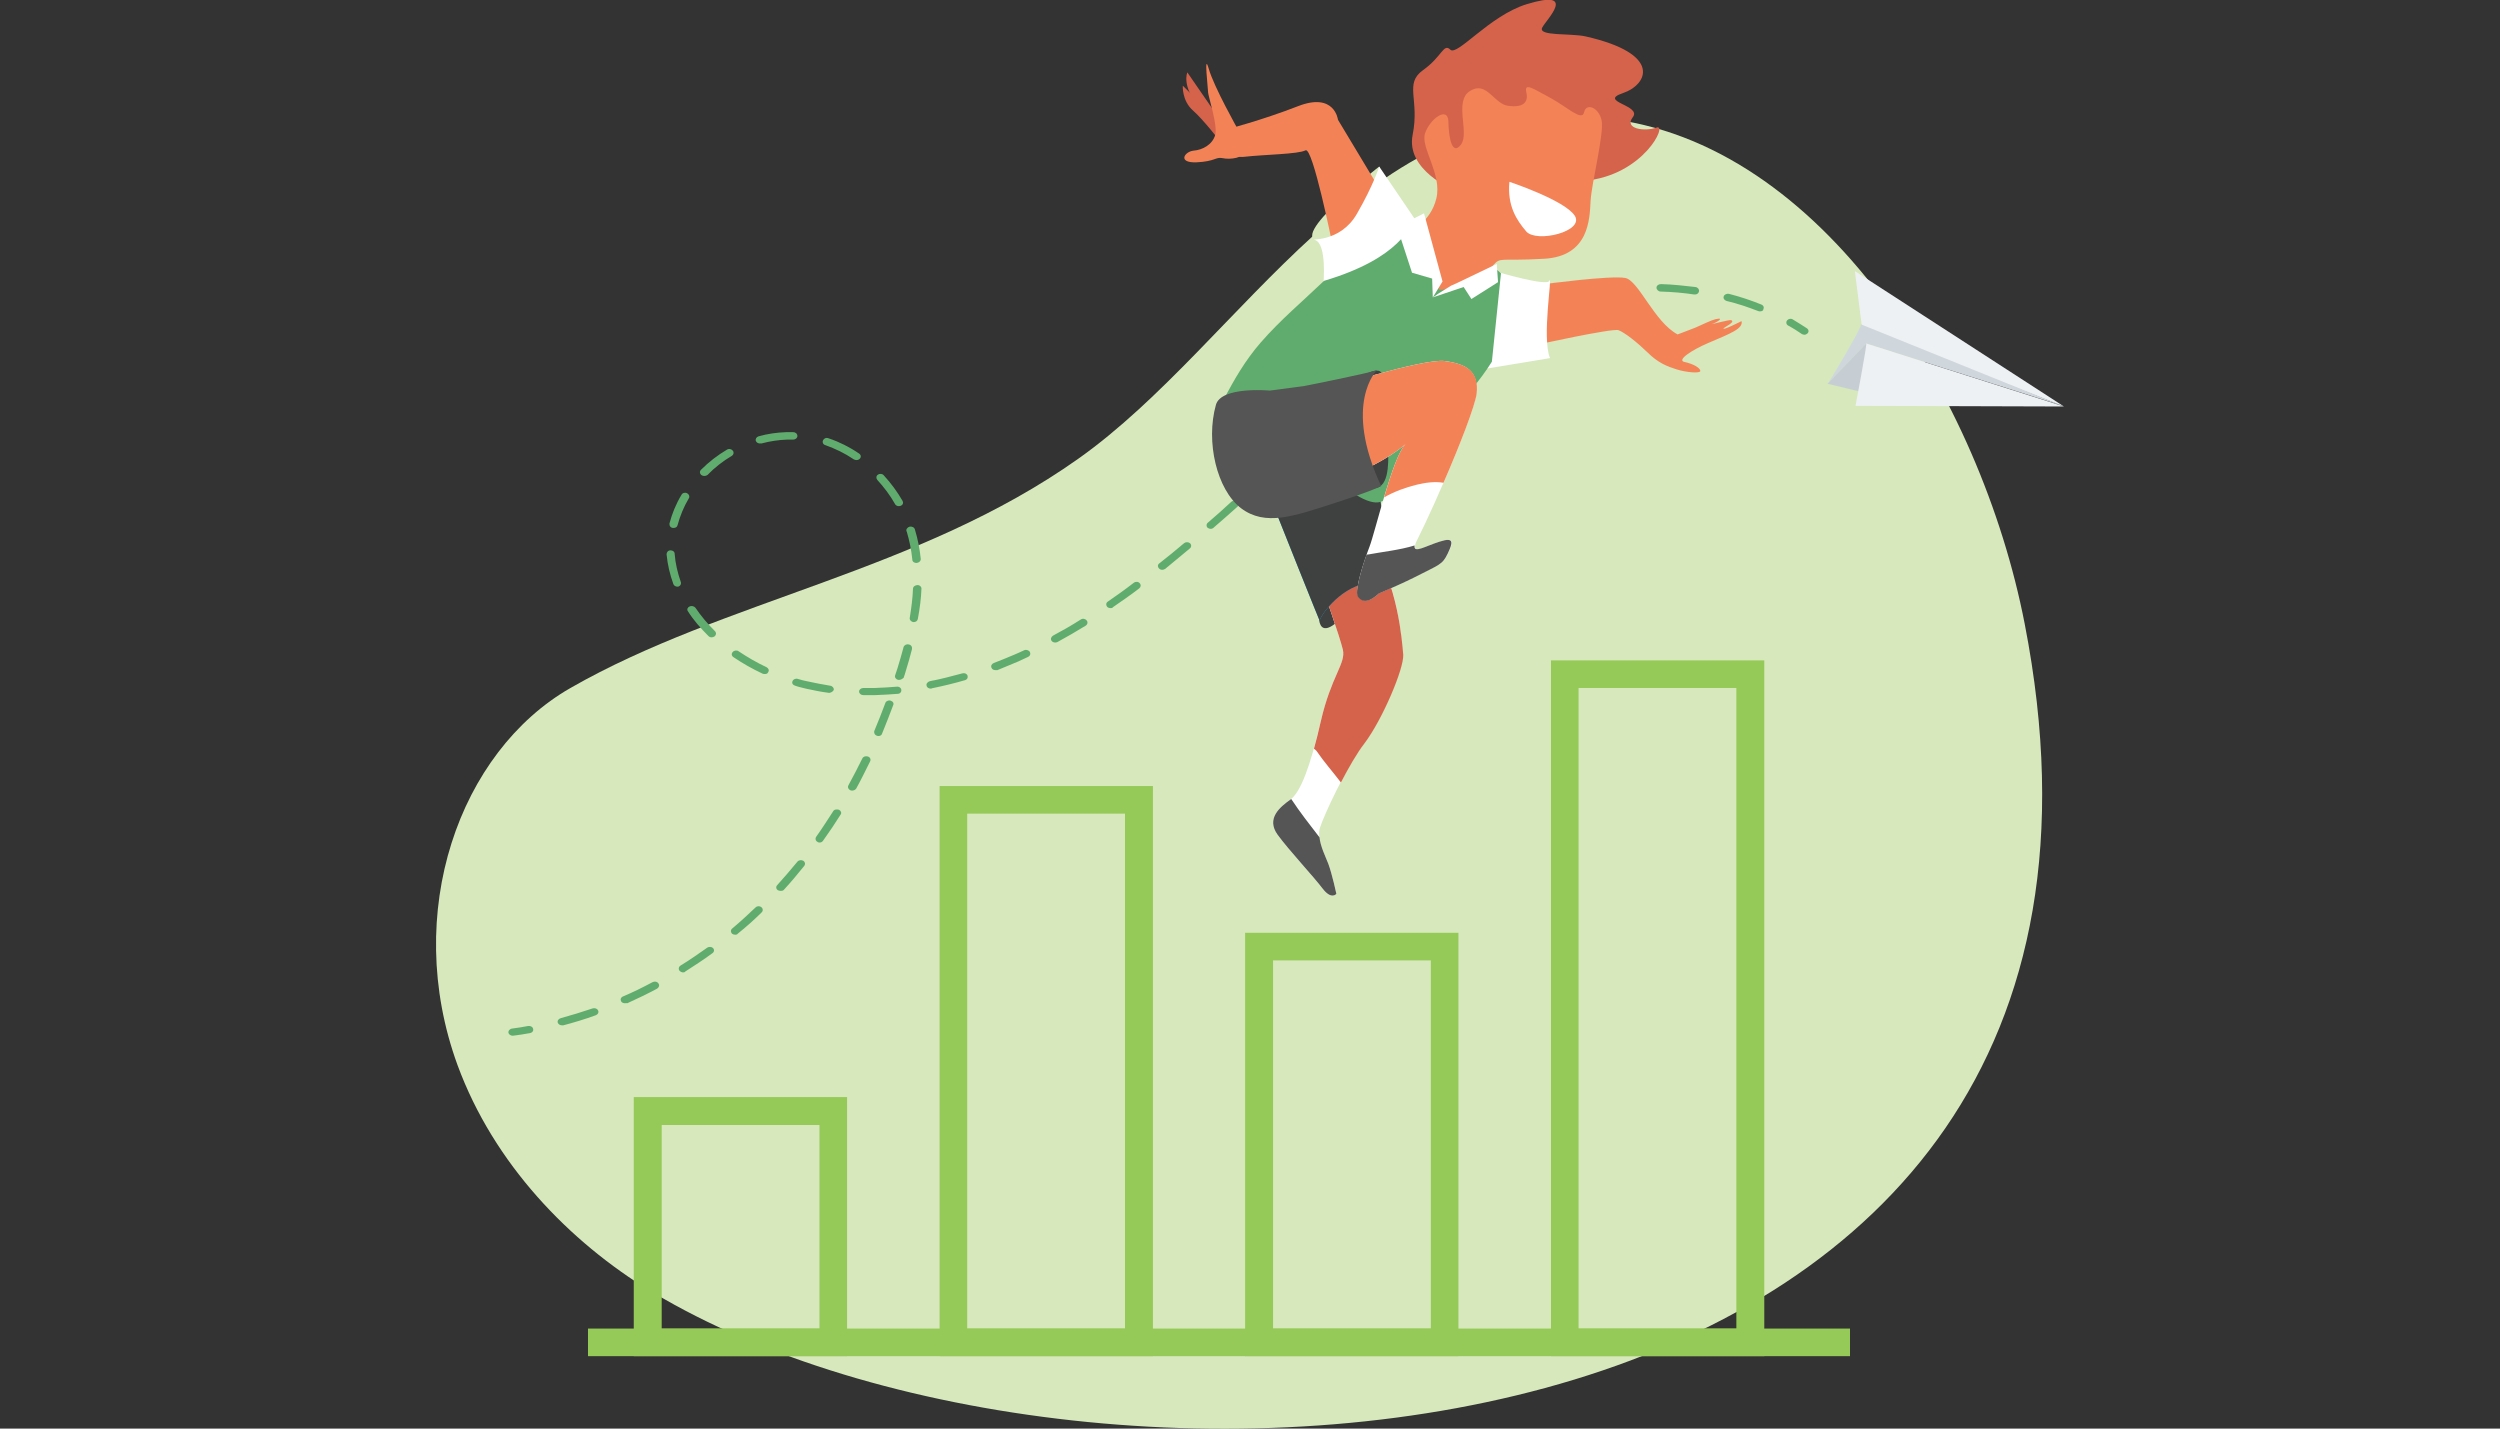<?xml version="1.0" encoding="UTF-8"?> <!-- Generator: Adobe Illustrator 24.2.0, SVG Export Plug-In . SVG Version: 6.00 Build 0) --> <svg xmlns="http://www.w3.org/2000/svg" xmlns:xlink="http://www.w3.org/1999/xlink" version="1.1" id="Layer_6" x="0px" y="0px" viewBox="0 0 770 440" style="enable-background:new 0 0 770 440;" xml:space="preserve"><rect x="0" y="0" width="770" height="440" fill="#333333" stroke="none"/> <style type="text/css"> .st0{fill:#D6E8BC;} .st1{fill:#95CA59;} .st2{fill:#EEF1F4;} .st3{fill:#CFD7DD;} .st4{fill:#C6CED4;} .st5{fill:#60AC6E;} .st6{fill:#3F4040;} .st7{fill:#FFFFFF;} .st8{fill:#D5634B;} .st9{fill:#24AEE4;} .st10{fill:#F48257;} .st11{fill:#545554;} </style> <g> <path class="st0" d="M175.7,211.9c47.5-27.2,107.1-35.7,156.4-70.6c50.9-36,88.4-112.5,162-104.9c67.2,7,116,86.3,129.5,155.7 c51.7,265-282.1,286.6-419.2,207.9c-1.3-0.7-2.5-1.5-3.8-2.2c-25.2-15.3-48.5-39.3-59.7-69.8C123.8,281.1,141.5,231.5,175.7,211.9z "></path> <g> <path class="st1" d="M260.9,417.7h-65.7v-79.8h65.7V417.7z M203.8,409.2h48.6v-62.7h-48.6V409.2z"></path> <path class="st1" d="M355.1,417.7h-65.7V242.1h65.7V417.7z M297.9,409.2h48.6V250.6h-48.6V409.2z"></path> <path class="st1" d="M449.2,417.7h-65.7V287.3h65.7V417.7z M392.1,409.2h48.6V295.8h-48.6V409.2z"></path> <path class="st1" d="M543.4,417.7h-65.7V203.4h65.7V417.7z M486.2,409.2h48.6V211.9h-48.6V409.2z"></path> <rect x="505" y="409.2" class="st1" width="64.8" height="8.5"></rect> <rect x="181.1" y="409.2" class="st1" width="323.9" height="8.5"></rect> </g> <g> <g> <g> <polygon class="st2" points="571.3,83.5 573.5,100.9 635.7,125.2 "></polygon> </g> </g> <g> <g> <path class="st3" d="M573.2,99.9c0.3,1-10.2,18.3-10.2,18.3l11.8-12.4l60.5,19.2L573.2,99.9z"></path> </g> </g> <g> <g> <polygon class="st4" points="588.6,124.4 562.9,118.2 574.8,105.8 602.7,124 "></polygon> </g> </g> <g> <g> <path class="st2" d="M574.8,105.8c0.3,0.3-3.3,19.2-3.3,19.2l64.2,0.2L574.8,105.8z"></path> </g> </g> </g> <g> <g> <path class="st5" d="M157.9,319c-0.6,0-1.2-0.4-1.3-0.9c-0.1-0.6,0.4-1.2,1.1-1.3c1.7-0.2,3.4-0.5,5-0.8c0.7-0.1,1.4,0.3,1.5,0.9 c0.2,0.6-0.3,1.2-1,1.3c-1.7,0.3-3.4,0.6-5.2,0.8C158,319,158,319,157.9,319z"></path> </g> <g> <path class="st5" d="M173.1,315.8c-0.6,0-1.1-0.3-1.3-0.8c-0.2-0.6,0.2-1.2,0.9-1.4c3.3-0.9,6.5-1.9,9.8-3c0.7-0.2,1.4,0,1.7,0.6 c0.3,0.6,0,1.2-0.7,1.5c-3.3,1.2-6.6,2.2-10,3.1C173.4,315.8,173.3,315.8,173.1,315.8z M192.5,309c-0.5,0-1-0.2-1.2-0.6 c-0.3-0.6-0.1-1.2,0.6-1.5c3.1-1.3,6.1-2.8,9.1-4.4c0.6-0.3,1.4-0.2,1.8,0.4c0.4,0.5,0.2,1.2-0.4,1.6c-3,1.6-6.1,3.1-9.2,4.5 C192.9,308.9,192.7,309,192.5,309z M210.4,299.5c-0.4,0-0.8-0.2-1.1-0.5c-0.4-0.5-0.3-1.2,0.3-1.6c2.8-1.7,5.5-3.6,8.2-5.5 c0.6-0.4,1.4-0.3,1.8,0.1c0.5,0.5,0.4,1.2-0.2,1.6c-2.7,2-5.5,3.8-8.3,5.6C210.9,299.5,210.6,299.5,210.4,299.5z M226.5,287.9 c-0.4,0-0.7-0.1-1-0.3c-0.5-0.5-0.5-1.2,0-1.6c2.5-2.1,4.9-4.3,7.2-6.5c0.5-0.5,1.3-0.5,1.8-0.1c0.5,0.4,0.6,1.1,0.1,1.6 c-2.3,2.3-4.8,4.5-7.4,6.6C227.1,287.8,226.8,287.9,226.5,287.9z M240.5,274.4c-0.3,0-0.6-0.1-0.9-0.2c-0.6-0.4-0.7-1.1-0.2-1.6 c2.1-2.3,4.2-4.8,6.2-7.2c0.4-0.5,1.2-0.6,1.8-0.3c0.6,0.4,0.7,1.1,0.3,1.6c-2,2.5-4.1,5-6.3,7.4 C241.2,274.3,240.9,274.4,240.5,274.4z M252.5,259.5c-0.2,0-0.5,0-0.7-0.2c-0.6-0.3-0.8-1-0.4-1.6c1.8-2.5,3.5-5.2,5.2-7.8 c0.3-0.6,1.1-0.7,1.8-0.5c0.6,0.3,0.9,1,0.5,1.5c-1.7,2.7-3.5,5.4-5.3,7.9C253.3,259.3,252.9,259.5,252.5,259.5z M262.5,243.5 c-0.2,0-0.4,0-0.6-0.1c-0.6-0.3-0.9-0.9-0.6-1.5c1.5-2.7,2.9-5.5,4.3-8.3c0.3-0.6,1-0.8,1.7-0.6c0.7,0.2,1,0.9,0.7,1.5 c-1.4,2.8-2.8,5.7-4.3,8.4C263.4,243.3,262.9,243.5,262.5,243.5z M270.6,226.7c-0.2,0-0.3,0-0.5-0.1c-0.7-0.2-1-0.9-0.8-1.5 c1.2-2.8,2.3-5.7,3.4-8.6c0.2-0.6,1-0.9,1.6-0.7c0.7,0.2,1.1,0.8,0.8,1.4c-1.1,2.9-2.2,5.8-3.4,8.7 C271.6,226.4,271.1,226.7,270.6,226.7z M269.5,214.1c-1.2,0-2.4,0-3.6,0c-0.7,0-1.3-0.5-1.3-1.1c0-0.6,0.6-1.1,1.3-1.1 c1.2,0,2.4,0,3.6,0c2.2-0.1,4.5-0.2,6.7-0.4c0.7-0.1,1.4,0.4,1.4,1c0.1,0.6-0.4,1.2-1.1,1.2C274.2,213.9,271.8,214,269.5,214.1z M255.5,213.4c-0.1,0-0.2,0-0.2,0c-2.4-0.3-4.8-0.8-7.1-1.3c-1.1-0.3-2.2-0.5-3.3-0.9c-0.7-0.2-1.1-0.8-0.8-1.4 c0.2-0.6,1-0.9,1.6-0.7c1,0.3,2.1,0.6,3.2,0.8c2.2,0.5,4.5,0.9,6.8,1.3c0.7,0.1,1.2,0.7,1.1,1.3 C256.6,212.9,256.1,213.3,255.5,213.4z M286.7,212.1c-0.6,0-1.2-0.3-1.3-0.9c-0.2-0.6,0.3-1.2,1-1.4c3.3-0.6,6.6-1.5,10-2.4 c0.7-0.2,1.4,0.1,1.6,0.7c0.2,0.6-0.1,1.2-0.8,1.4c-3.4,1-6.8,1.8-10.2,2.5C286.9,212.1,286.8,212.1,286.7,212.1z M277,209.4 c-0.1,0-0.3,0-0.4,0c-0.7-0.2-1.1-0.8-0.9-1.4c0.2-0.7,0.5-1.4,0.7-2.1c0.7-2.2,1.3-4.4,1.9-6.6c0.2-0.6,0.9-1,1.6-0.8 c0.7,0.1,1.1,0.7,1,1.4c-0.6,2.3-1.2,4.5-1.9,6.7c-0.2,0.7-0.4,1.4-0.7,2.2C278,209,277.5,209.4,277,209.4z M306.6,206.4 c-0.5,0-1-0.2-1.2-0.7c-0.3-0.6,0-1.2,0.7-1.5c2.1-0.8,4.3-1.7,6.4-2.6c1-0.4,2-0.9,2.9-1.3c0.6-0.3,1.4-0.1,1.8,0.5 c0.3,0.6,0.1,1.2-0.5,1.5c-1,0.5-2,0.9-3,1.4c-2.2,0.9-4.3,1.8-6.5,2.7C306.9,206.4,306.7,206.4,306.6,206.4z M235.6,207.6 c-0.2,0-0.4,0-0.7-0.1c-3.2-1.5-6.2-3.2-9-5.1c-0.6-0.4-0.7-1.1-0.2-1.6c0.4-0.5,1.3-0.6,1.8-0.2c2.7,1.8,5.6,3.5,8.6,4.9 c0.6,0.3,0.9,1,0.5,1.5C236.5,207.4,236.1,207.6,235.6,207.6z M325,197.9c-0.4,0-0.9-0.2-1.1-0.5c-0.4-0.5-0.2-1.2,0.4-1.6 c2.8-1.5,5.8-3.2,8.6-5c0.6-0.4,1.4-0.2,1.8,0.3c0.4,0.5,0.3,1.2-0.3,1.6c-2.9,1.8-5.9,3.5-8.8,5.1 C325.5,197.8,325.3,197.9,325,197.9z M219.2,196.3c-0.4,0-0.7-0.1-1-0.4c-2.4-2.4-4.6-4.9-6.3-7.6c-0.4-0.5-0.2-1.2,0.5-1.5 c0.6-0.3,1.4-0.1,1.8,0.4c1.7,2.5,3.7,4.9,6,7.2c0.5,0.5,0.4,1.2-0.1,1.6C219.8,196.2,219.5,196.3,219.2,196.3z M281.5,191.6 c-0.1,0-0.2,0-0.2,0c-0.7-0.1-1.2-0.7-1.1-1.3c0.5-3.1,0.9-6.1,1-9c0-0.6,0.7-1.1,1.4-1.1c0.7,0,1.3,0.6,1.2,1.2 c-0.1,2.9-0.5,6-1.1,9.2C282.6,191.2,282.1,191.6,281.5,191.6z M342.1,187.3c-0.4,0-0.8-0.1-1.1-0.4c-0.4-0.5-0.4-1.2,0.2-1.6 c2.6-1.8,5.3-3.7,8-5.8c0.5-0.4,1.4-0.4,1.8,0.1c0.5,0.5,0.4,1.2-0.1,1.6c-2.7,2.1-5.5,4-8.1,5.8 C342.6,187.3,342.4,187.3,342.1,187.3z M208.7,180.7c-0.6,0-1.1-0.3-1.3-0.8c-1.1-3-1.8-6.1-2.1-9.2c0-0.6,0.5-1.2,1.2-1.2 c0,0,0,0,0,0c0.7,0,1.3,0.4,1.3,1.1c0.2,2.9,0.9,5.8,1.9,8.7c0.2,0.6-0.2,1.2-0.8,1.4C208.9,180.6,208.8,180.7,208.7,180.7z M358,175.5c-0.4,0-0.7-0.1-1-0.4c-0.5-0.5-0.5-1.2,0.1-1.6c2.6-2,5.1-4.1,7.6-6.2c0.5-0.4,1.3-0.4,1.8,0c0.5,0.4,0.5,1.2,0,1.6 c-2.5,2.1-5.1,4.2-7.6,6.3C358.6,175.4,358.3,175.5,358,175.5z M282.3,173.4c-0.7,0-1.3-0.4-1.3-1c-0.3-3-0.9-5.9-1.7-8.6 c0,0-0.1-0.2-0.1-0.2c-0.2-0.6,0.3-1.2,1-1.4c0.7-0.1,1.4,0.2,1.6,0.9c0.9,3,1.5,6.1,1.8,9.1 C283.6,172.8,283.1,173.3,282.3,173.4C282.4,173.4,282.3,173.4,282.3,173.4z M373,162.9c-0.3,0-0.7-0.1-1-0.3 c-0.5-0.4-0.5-1.2,0-1.6c2.5-2.1,4.9-4.3,7.3-6.5c0.5-0.4,1.3-0.5,1.8,0c0.5,0.4,0.5,1.2,0,1.6c-2.4,2.2-4.9,4.3-7.4,6.5 C373.7,162.7,373.3,162.8,373,162.9z M207.5,162.6c-0.1,0-0.2,0-0.3,0c-0.7-0.1-1.1-0.7-1-1.4c0.8-3,2-6,3.7-8.8 c0.3-0.6,1.1-0.8,1.7-0.5c0.6,0.3,0.9,1,0.6,1.5c-1.6,2.7-2.7,5.4-3.5,8.3C208.6,162.3,208.1,162.6,207.5,162.6z M276.9,155.9 c-0.5,0-1-0.2-1.2-0.6c-1.5-2.7-3.4-5.2-5.5-7.5c-0.4-0.5-0.4-1.2,0.2-1.6c0.6-0.4,1.4-0.3,1.8,0.2c2.2,2.4,4.2,5.1,5.8,7.9 c0.3,0.6,0.1,1.2-0.6,1.5C277.2,155.8,277,155.9,276.9,155.9z M387.7,149.9c-0.3,0-0.7-0.1-1-0.3c-0.5-0.4-0.5-1.2,0-1.6 c2.4-2.2,4.9-4.3,7.3-6.5c0.5-0.4,1.3-0.4,1.8,0c0.5,0.4,0.5,1.2,0,1.6c-2.5,2.2-4.9,4.3-7.3,6.5 C388.3,149.7,388,149.9,387.7,149.9z M216.9,146.6c-0.3,0-0.6-0.1-0.9-0.3c-0.5-0.4-0.6-1.1-0.1-1.6c2.4-2.4,5.1-4.5,8-6.2 c0.6-0.4,1.4-0.2,1.8,0.3c0.4,0.5,0.3,1.2-0.3,1.6c-2.7,1.6-5.3,3.6-7.5,5.9C217.6,146.5,217.3,146.6,216.9,146.6z M263.8,141.7 c-0.3,0-0.6-0.1-0.8-0.2c-2.8-1.9-5.7-3.3-8.8-4.4c-0.7-0.2-1-0.9-0.7-1.5c0.3-0.6,1-0.9,1.7-0.6c3.3,1.1,6.5,2.7,9.4,4.7 c0.6,0.4,0.7,1.1,0.2,1.6C264.5,141.6,264.1,141.7,263.8,141.7z M402.4,136.9c-0.4,0-0.7-0.1-1-0.3c-0.5-0.4-0.5-1.2,0-1.6 c2.5-2.1,5-4.2,7.6-6.3c0.5-0.4,1.3-0.4,1.8,0.1c0.5,0.5,0.5,1.2-0.1,1.6c-2.5,2.1-5,4.2-7.5,6.3 C403,136.8,402.7,136.9,402.4,136.9z M234.1,136.6c-0.6,0-1.1-0.3-1.3-0.8c-0.2-0.6,0.2-1.2,0.8-1.4c2.8-0.8,5.7-1.2,8.6-1.3 c0.7,0,1.4,0,2.1,0c0.7,0,1.3,0.5,1.3,1.2c0,0.6-0.6,1.1-1.3,1.1c-0.7,0-1.3,0-1.9,0c-2.7,0.1-5.3,0.5-7.9,1.2 C234.3,136.5,234.2,136.6,234.1,136.6z M417.7,124.5c-0.4,0-0.8-0.1-1-0.4c-0.5-0.5-0.4-1.2,0.1-1.6c2.7-2.1,5.4-4.1,8-5.9 c0.6-0.4,1.4-0.3,1.8,0.2c0.5,0.5,0.4,1.2-0.2,1.6c-2.6,1.8-5.3,3.8-8,5.8C418.3,124.4,418,124.5,417.7,124.5z M434,113.1 c-0.4,0-0.8-0.1-1.1-0.5c-0.4-0.5-0.3-1.2,0.3-1.6c2.9-1.8,5.8-3.6,8.7-5.2c0.6-0.3,1.4-0.2,1.8,0.3c0.4,0.5,0.2,1.2-0.4,1.6 c-2.8,1.6-5.7,3.3-8.5,5.1C434.5,113,434.2,113.1,434,113.1z M451.5,103.2c-0.5,0-0.9-0.2-1.2-0.6c-0.4-0.5-0.1-1.2,0.5-1.5 c3.1-1.5,6.3-2.9,9.4-4.2c0.6-0.3,1.4,0,1.7,0.5c0.3,0.6,0,1.2-0.6,1.5c-3.1,1.3-6.2,2.6-9.2,4.1 C451.9,103.1,451.7,103.2,451.5,103.2z M542.1,95.9c-0.2,0-0.4,0-0.6-0.1c-3.1-1.2-6.3-2.3-9.7-3.1c-0.7-0.2-1.1-0.8-0.9-1.4 c0.2-0.6,0.9-0.9,1.6-0.8c3.5,0.9,6.8,2,10,3.3c0.7,0.3,0.9,0.9,0.6,1.5C543.1,95.7,542.6,95.9,542.1,95.9z M470.5,95.5 c-0.5,0-1.1-0.3-1.3-0.7c-0.2-0.6,0.1-1.2,0.8-1.4c3.3-1,6.7-2,10.1-2.7c0.7-0.2,1.4,0.2,1.6,0.8c0.2,0.6-0.2,1.2-0.9,1.4 c-3.3,0.8-6.6,1.7-9.9,2.7C470.8,95.5,470.6,95.5,470.5,95.5z M522.1,90.7c-0.1,0-0.2,0-0.3,0c-3.3-0.5-6.8-0.8-10.3-0.9 c-0.7,0-1.3-0.6-1.3-1.2c0-0.6,0.6-1.1,1.4-1.1c3.6,0.1,7.2,0.5,10.6,0.9c0.7,0.1,1.2,0.7,1.1,1.3 C523.2,90.3,522.7,90.7,522.1,90.7z M490.7,90.9c-0.6,0-1.2-0.4-1.3-0.9c-0.1-0.6,0.4-1.2,1.1-1.3c3.5-0.5,7.1-0.8,10.5-1 c0.8-0.1,1.3,0.4,1.4,1.1c0,0.6-0.5,1.2-1.2,1.2c-3.4,0.2-6.9,0.5-10.3,1C490.8,90.9,490.8,90.9,490.7,90.9z"></path> </g> <g> <path class="st5" d="M555.8,103.1c-0.3,0-0.6-0.1-0.8-0.2c-1.3-0.9-2.7-1.8-4.2-2.6c-0.6-0.3-0.8-1-0.4-1.6 c0.4-0.5,1.2-0.7,1.8-0.3c1.5,0.9,2.9,1.8,4.3,2.7c0.6,0.4,0.7,1.1,0.2,1.6C556.5,102.9,556.1,103.1,555.8,103.1z"></path> </g> </g> <g> <g> <path class="st6" d="M406.5,185.6c0,0-2.3,12.4,5.2,6.1c7.5-6.3,18.7-14.7,17.7-16.5C428.4,173.3,416.5,168.6,406.5,185.6z"></path> <path class="st7" d="M407.4,181.2c0,0,5.2,14.7,6.2,18.9c1,4.2-3.6,8.1-6.8,22.1c-3.3,14-6.2,21.8-9.4,24.1 c-3.2,2.3-7.5,5.8-3.9,10.8c3.6,4.9,11,12.8,13.8,16.5c2.8,3.7,4.3,1.7,4.3,1.7s-1.3-6.1-2.5-9.3c-1.2-3.2-3.7-7.7-2.5-11.2 c1.1-3.5,8-18.5,13.5-25.8c5.5-7.3,12.1-22.9,11.9-27.2c-0.2-4.2-1.1-21.2-10.1-35.7C412.8,151.6,405.7,177.1,407.4,181.2z"></path> <path class="st8" d="M421.8,166.1c-9-14.4-16.1,11-14.4,15.1c0,0,5.2,14.7,6.2,18.9c1,4.2-3.6,8.1-6.8,22.1 c-0.7,3.1-1.4,5.9-2.1,8.4c0.3,0.2,0.5,0.4,0.8,0.7c2.3,3.4,5,6.4,7.5,9.7c2.3-4.4,4.9-9,7.3-12.1c5.5-7.3,12.1-22.9,11.9-27.2 C431.8,197.5,430.8,180.5,421.8,166.1z"></path> <path class="st9" d="M392.9,157.4c0,0,14.2,35.7,13.6,33.8c-0.3-0.8,5.7-10,14.2-11.5c6.4-1.1,6-3.8,7.6-2.4 c1.6,1.4-4-27.5-4-27.5S404.2,146.5,392.9,157.4z"></path> <g> <path class="st6" d="M392.9,157.4c0,0,14.2,35.7,13.6,33.8c-0.3-0.8,5.7-10,14.2-11.5c6.4-1.1,6-3.8,7.6-2.4 c1.6,1.4-4-27.5-4-27.5S404.2,146.5,392.9,157.4z"></path> </g> <path class="st8" d="M447.6,58.4c0,0-14.7-6-12.5-16.9c2.2-10.9-2.7-15.7,3.2-19.9c5.9-4.2,6.3-8.4,8.4-6.3 c2.1,2.1,12.1-10.5,23.5-14c16-4.9,6,4.8,4.8,7.2c-1.4,2.7,8.8,1.7,13.3,2.7c23.9,5.4,19.2,14.9,11.5,17.5 c-7.7,2.6,6,3.7,3.1,7.4c-2.8,3.6,3.7,4.5,7.3,3.2c3.6-1.4-3.9,14.8-22.3,16.4C469.6,57.4,449.6,63,447.6,58.4z"></path> <path class="st10" d="M434.2,71.2c0,0,6.4-2.6,8.2-10.1c1.8-7.5-4.9-15.6-3.5-20c1.5-4.5,7.1-8.6,7.2-3.6c0.1,5.1,1.2,10.6,3.9,7 c2.7-3.6-2.3-13.4,2.8-16.5c5.1-3.2,7.3,4,11.7,4.6c4.4,0.6,6.4-0.9,5.6-4.2c-0.7-3.2,2.4-0.9,7.5,1.8c5,2.7,9.7,7.3,10.3,4.4 c0.6-3,4.5-1.6,5.4,2.5c0.8,4.1-3.1,19.3-3.4,24.8c-0.3,5.5-0.4,17-14.3,17.8c-13.9,0.8-13.3-0.7-15.8,2.1 c-1.1,1.2-0.7,20.2-19.5,12.1C432.2,90.4,429.9,78.7,434.2,71.2z"></path> <g> <path class="st8" d="M374.8,35.5l-9.1-13.2c0,0-1.9,4.2,3.7,10.8c5.6,6.6,6.2,7.8,6.2,7.8L374.8,35.5z"></path> <path class="st8" d="M376.2,38.1l-11.9-11.7c0,0-0.3,4.6,3.1,7.6c3.4,3,8.5,9.7,8.5,9.7L376.2,38.1z"></path> <path class="st10" d="M475.7,87.5c0,0,20.1-2.7,24.8-1.9c4.1,0.6,9,13.6,16.2,17.4c0,0,2.2-0.8,5.5-2.1c2.3-1,4.9-2.3,6.2-2.6 c3.2-0.7,0,1.2-1.1,1.5c-0.8,0.3,5.4-1.4,5.9-1.2c1.4,0.6-1.9,2-2.3,2.5c-0.8,1,5.5-2.2,5.5-2.2c0.5,2.3-3.1,3.7-10.4,6.8 c-4.9,2.1-9.8,5.3-7.1,5.8c2.7,0.6,4.7,1.8,4.8,2.7c0.1,0.9-4.3,0.5-7.2-0.4c-2.9-0.9-5.8-2-9-5.2c-3.3-3.2-7.1-6.2-9-6.9 c-1.8-0.7-26.2,4.7-26.2,4.7L475.7,87.5z"></path> <path class="st0" d="M424.8,51.3c0,0-29.3,22.6-18.1,22.9C417.8,74.5,426.5,60.9,424.8,51.3z"></path> <path class="st10" d="M424,56.7l-11.9-19.8c0,0-1-8.6-12.3-4.2c-11.3,4.4-22.2,7.2-22.2,7.2s-0.5,9.1,5.6,8.4 c6-0.7,16.7-0.8,18.9-2c2.2-1.2,8.2,28.6,8.2,28.6S424.8,70.4,424,56.7z"></path> <path class="st7" d="M407.6,87.6c0,0,1.2-12.8-2.7-13.7c-1.9-0.4,7.8,1,13-8c5.2-9,6.9-14.6,6.9-14.6l11,16.2 C435.8,67.6,432.1,85.3,407.6,87.6z"></path> <path class="st7" d="M461,83.7c0,0,15.5,4.6,16.2,2.8c1.1-2.6-2.4,17.5,0.2,23.8l-21.2,3.5L461,83.7z"></path> <path class="st5" d="M459.3,82.5c-2.1,3.6-16.6,7.9-16.1,6.5c0.9-2.6-7.9-15.4-6-19.4c0.4-0.8-1.4-2-1.4-2 c-1.5,1.7-4.1,11.8-28,18.9c0,0,0,0,0,0c-6.6,6.3-13.5,12.1-19.5,19c-4.7,5.4-8.2,11.4-11.4,17.6c4.3-1.8,10.6-1.8,19.5,0 c12.4,2.5,13,24,19.9,28.5c6.9,4.5,10.9,4.5,12.2-2c1.3-6.5,3.4-12.5,13.4-19.1c10-6.6,17.6-19.1,17.6-19.1l2.8-27.2 C462.3,84.2,459.8,81.7,459.3,82.5z"></path> <path class="st10" d="M381.3,39.9c0,0-7.4-13.1-9-18.7c-1.6-5.6-0.2,6.3-0.2,7.3c0,1,3,10.1,2.2,13c-0.8,3-3.9,4.7-6.7,4.9 c-2.8,0.3-5,3.8,0.9,3.6c5.9-0.3,5.8-1.7,8-1.3c2.2,0.5,6.7,0.1,7.4-2.5C384.7,43.8,381.3,39.9,381.3,39.9z"></path> </g> <path class="st7" d="M464.9,56c0,0,16.9,5.6,20.1,10.4c3.2,4.9-11.8,8.5-14.9,4.9C467.1,67.8,464.2,63.4,464.9,56z"></path> <g> <path class="st6" d="M417.8,116.8c0,0,8.1-5.3,7.8-0.9c-0.4,4.9,2.1,18.6,2,22.8c0,4.2,0.3,12.4-5.2,11.6 C417,149.4,417.8,116.8,417.8,116.8z"></path> <path class="st7" d="M454.7,121.4c0.8-7.2-3.2-9.3-9.7-10.2c-6.5-0.9-37.3,8.9-37.3,8.9c-7.4,1.4-21.7,30.9-4,29 c17.6-1.9,29.2-12.3,29.2-12.3c-4,4-9.3,26.9-11.1,31.6c-1.8,4.7-4.7,13.5-3.5,15.2c1.5,2.3,3.9,1.5,6.5-0.9 c3.3-1.4,8-3.5,10.6-4.8c8.2-4.2,8.9-4,10.6-7.5c1.5-3.1,2.2-5.1-2.4-3.6c-4.9,1.6-8.9,4.2-7.5,0.3 C443,153.4,454,127.2,454.7,121.4z"></path> <path class="st11" d="M443.5,166.8c-4.5,1.4-8.2,3.8-7.8,1.2c-4.5,1.4-10.1,2-14.4,2.8c-0.1,0-0.3,0-0.4,0 c-1.7,4.8-3.6,11.5-2.7,12.9c1.5,2.3,3.9,1.5,6.5-0.9c3.3-1.4,8-3.5,10.6-4.8c8.2-4.2,8.9-4,10.6-7.5 C447.4,167.3,448.1,165.3,443.5,166.8z"></path> <path class="st10" d="M445,111.2c-6.5-0.9-37.3,8.9-37.3,8.9c-7.4,1.4-21.7,30.9-4,29c17.6-1.9,29.2-12.3,29.2-12.3 c-2.1,2.1-4.5,9.3-6.6,16.4c3.1-1.8,6.7-3.1,10-3.9c2.5-0.6,5.6-1.1,8.3-0.6c5.1-11.7,9.7-23.7,10.2-27.4 C455.6,114.2,451.6,112.1,445,111.2z"></path> <g> <path class="st11" d="M424.1,114c0,0-10.6,10.3,1.3,35.7c0,0-2.2,1.3-14.5,5.3c-12.4,4-21.2,7.2-28.7,1.5 c-7.4-5.7-10.9-20.4-7.7-31.8c1.6-5.8,16.6-4.4,16.6-4.4l10.6-1.4C401.6,118.9,420.5,115.2,424.1,114z"></path> </g> </g> <path class="st11" d="M406.4,257.9c-3-3.9-6-7.7-8.7-11.8c-0.1,0.1-0.2,0.1-0.3,0.2c-3.2,2.3-7.5,5.8-3.9,10.8 c3.6,4.9,11,12.8,13.8,16.5c2.8,3.7,4.3,1.7,4.3,1.7s-1.3-6.1-2.5-9.3C408.2,263.7,406.7,260.7,406.4,257.9z"></path> </g> <g> <polygon class="st7" points="441.3,91.6 444.3,86.7 438.6,65.7 430.3,69.9 434.9,84 441.1,85.8 "></polygon> </g> <polygon class="st7" points="441.3,91.6 443.2,90.3 446.9,88 448.7,87.2 461,81.3 461.4,86.9 453.2,92.1 450.8,88.4 "></polygon> </g> </g> </svg> 